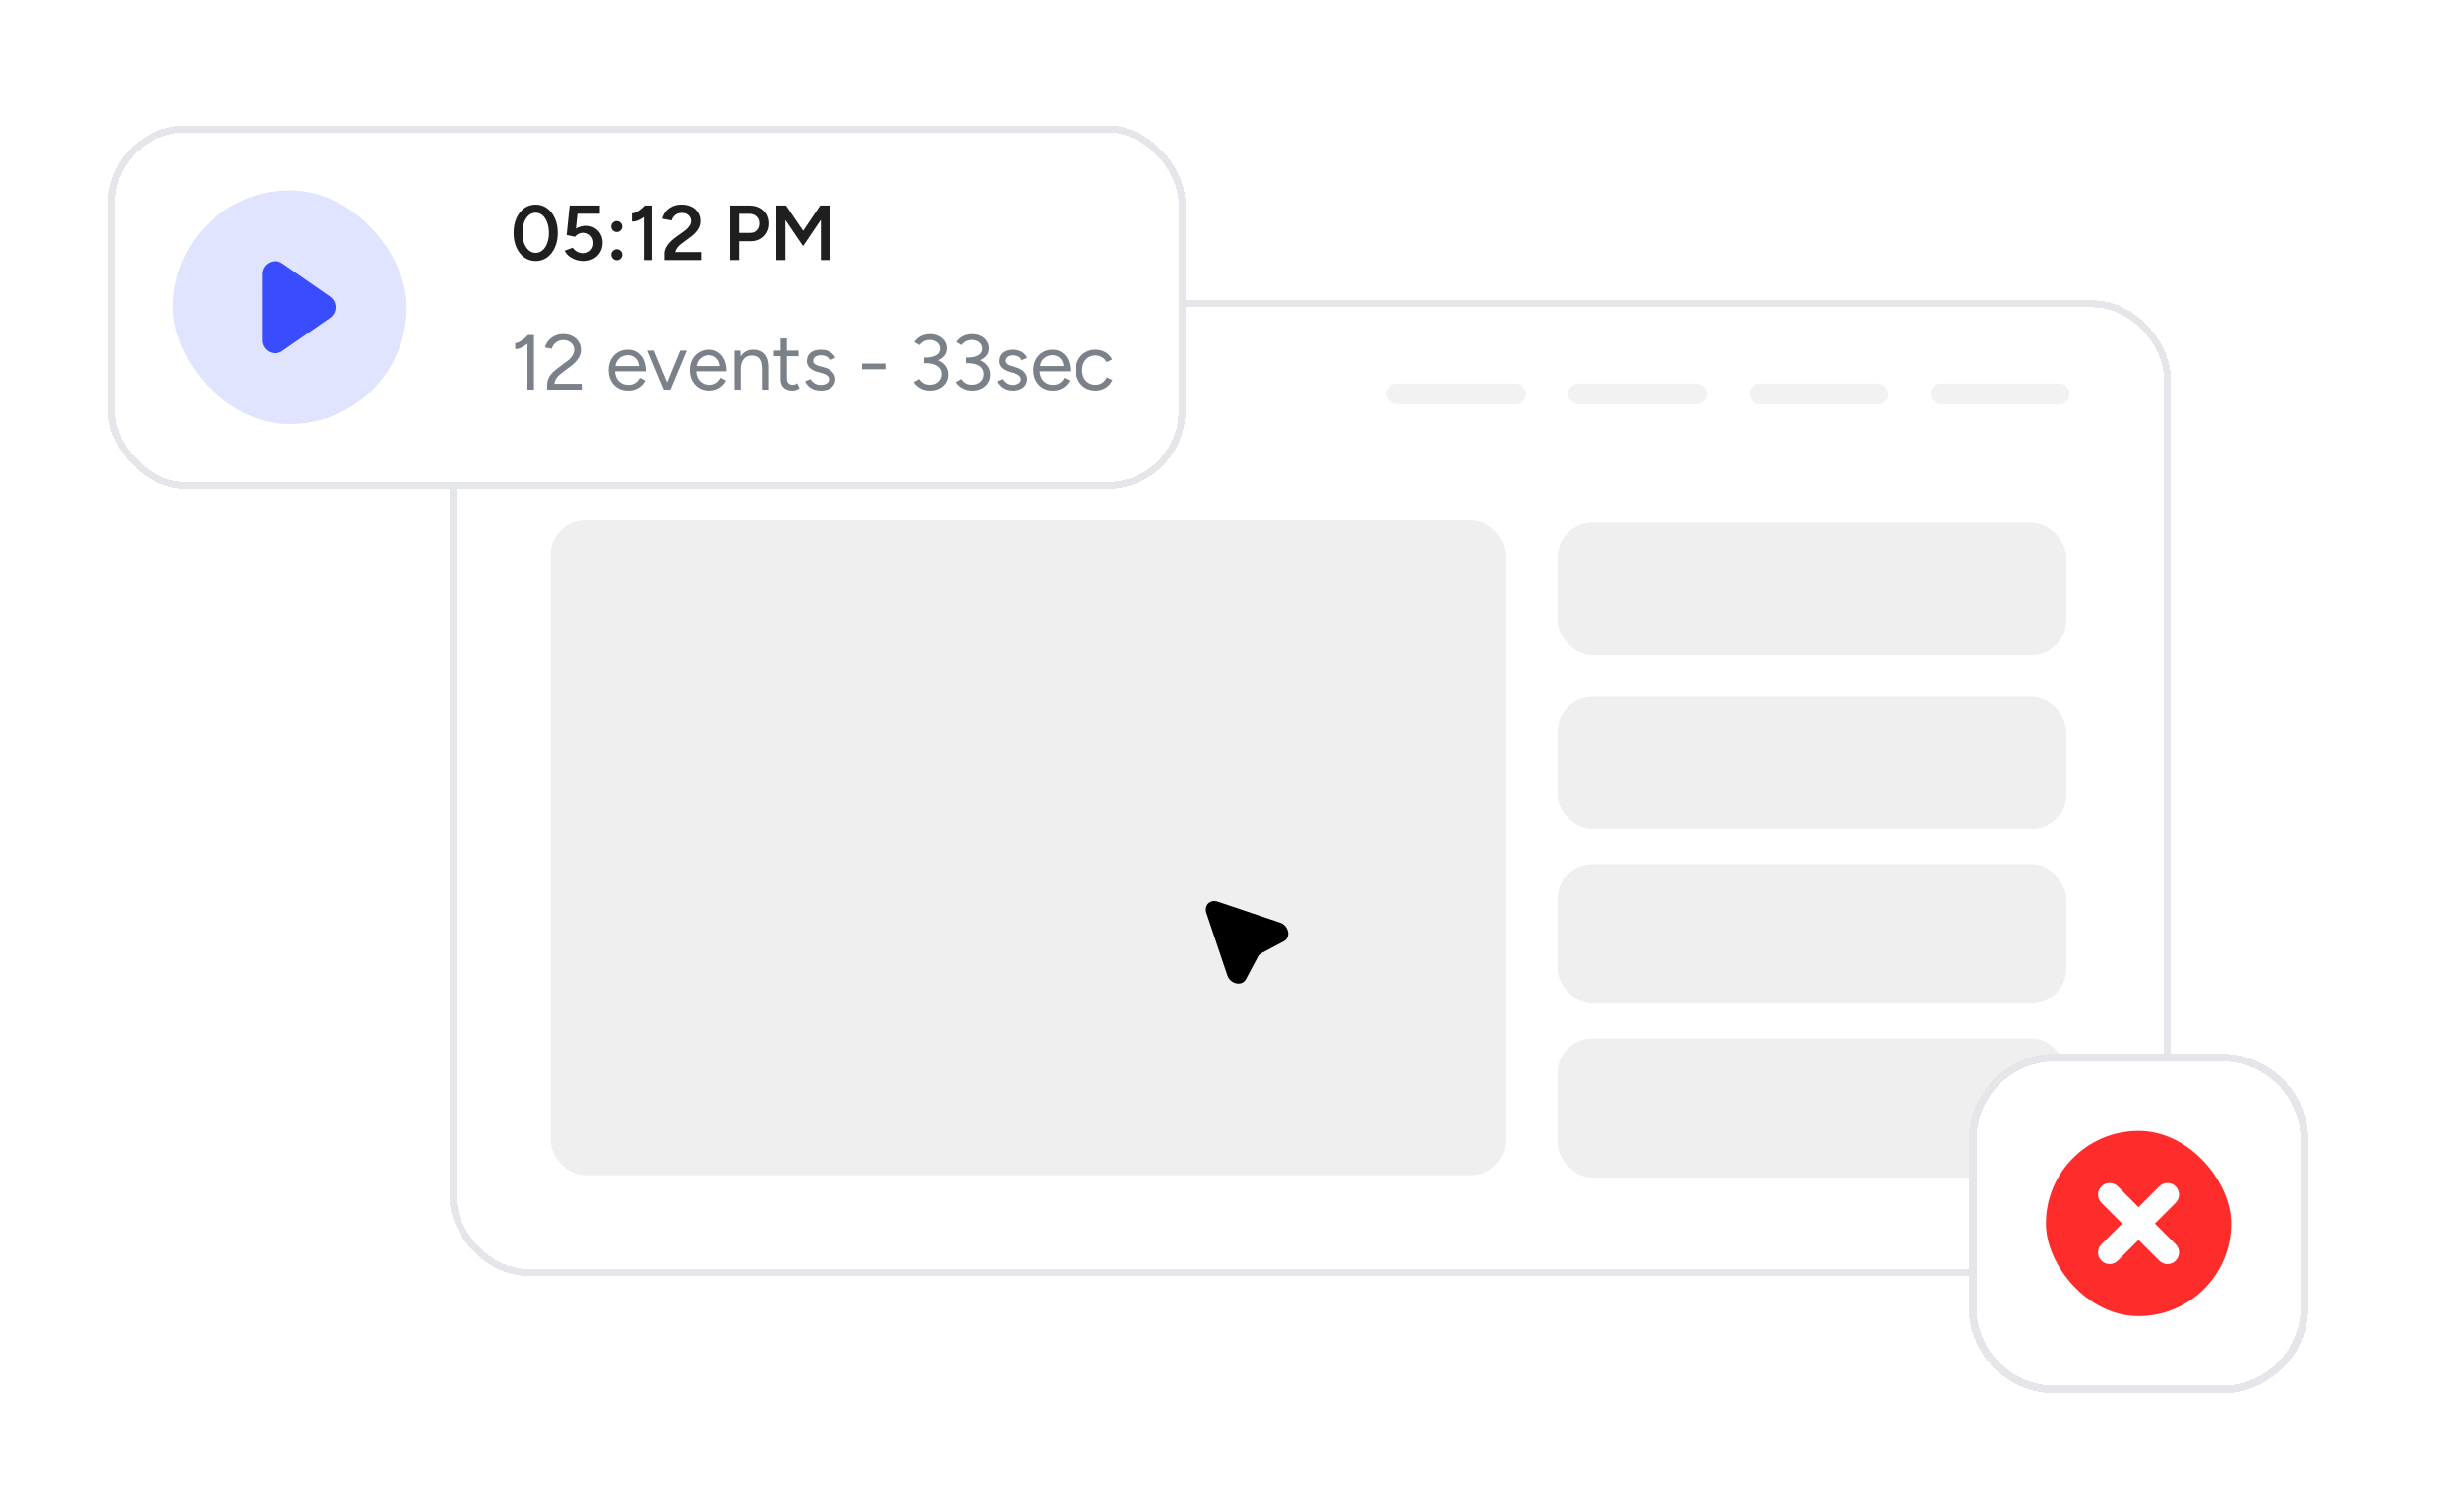<svg width="353" height="217" viewBox="0 0 353 217" fill="none" xmlns="http://www.w3.org/2000/svg">
<g filter="url(#filter0_d_196_4428)">
<rect x="64.507" y="41.12" width="247" height="140" rx="11.177" fill="white" shape-rendering="crispEdges"/>
<rect x="65.007" y="41.62" width="246" height="139" rx="10.677" stroke="#E4E6E9" shape-rendering="crispEdges"/>
<rect x="223.507" y="73.038" width="73" height="19" rx="5" fill="#EFEFEF"/>
<rect x="223.507" y="98.038" width="73" height="19" rx="5" fill="#EFEFEF"/>
<rect x="223.507" y="122.038" width="73" height="20" rx="5" fill="#EFEFEF"/>
<rect x="223.507" y="147.038" width="73" height="20" rx="5" fill="#EFEFEF"/>
<rect x="79.007" y="53.038" width="33" height="3" rx="1.5" fill="#F2F2F2"/>
<rect x="199.007" y="53.038" width="20" height="3" rx="1.5" fill="#F2F2F2"/>
<rect x="225.007" y="53.038" width="20" height="3" rx="1.5" fill="#F2F2F2"/>
<rect x="251.007" y="53.038" width="20" height="3" rx="1.5" fill="#F2F2F2"/>
<rect x="277.007" y="53.038" width="20" height="3" rx="1.5" fill="#F2F2F2"/>
<rect x="79.007" y="72.691" width="137" height="94" rx="5" fill="#EFEFEF"/>
<path d="M173.121 129.057C172.752 127.961 173.659 127.054 174.754 127.423L183.685 130.433C184.949 130.859 185.298 132.537 184.24 133.1L181 134.823C180.795 134.932 180.63 135.097 180.521 135.302L178.798 138.542C178.235 139.6 176.556 139.251 176.131 137.987L173.121 129.057Z" fill="black"/>
<g filter="url(#filter1_d_196_4428)">
<path d="M282.507 159.417C282.507 152.58 288.049 147.038 294.886 147.038H318.859C325.695 147.038 331.237 152.58 331.237 159.417V183.39C331.237 190.226 325.695 195.768 318.859 195.768H294.886C288.049 195.768 282.507 190.226 282.507 183.39V159.417Z" fill="white" shape-rendering="crispEdges"/>
<path d="M294.885 147.592H318.859C325.389 147.592 330.683 152.886 330.683 159.416V183.39C330.683 189.92 325.389 195.214 318.859 195.214H294.885C288.355 195.214 283.061 189.92 283.061 183.39V159.416C283.061 152.886 288.355 147.592 294.885 147.592Z" stroke="#E4E6E9" stroke-width="1.107" shape-rendering="crispEdges"/>
<rect x="293.582" y="158.113" width="26.58" height="26.58" rx="13.29" fill="#FF2C2C"/>
<path fill-rule="evenodd" clip-rule="evenodd" d="M301.544 166.075C302.193 165.427 303.245 165.427 303.894 166.075L306.872 169.054L309.85 166.075C310.499 165.427 311.551 165.427 312.2 166.075C312.848 166.724 312.848 167.776 312.2 168.425L309.221 171.403L312.2 174.382C312.848 175.03 312.848 176.082 312.2 176.731C311.551 177.38 310.499 177.38 309.85 176.731L306.872 173.753L303.894 176.731C303.245 177.38 302.193 177.38 301.544 176.731C300.895 176.082 300.895 175.03 301.544 174.382L304.523 171.403L301.544 168.425C300.895 167.776 300.895 166.724 301.544 166.075Z" fill="white"/>
</g>
</g>
<g filter="url(#filter2_d_196_4428)">
<rect x="15.507" y="16.012" width="154.613" height="52.164" rx="11.177" fill="white" shape-rendering="crispEdges"/>
<rect x="16.007" y="16.512" width="153.613" height="51.164" rx="10.677" stroke="#E4E6E9" shape-rendering="crispEdges"/>
<rect x="24.821" y="25.326" width="33.536" height="33.536" rx="16.768" fill="#394DFE" fill-opacity="0.15"/>
<path d="M47.354 40.565C48.421 41.306 48.421 42.883 47.354 43.624L40.532 48.366C39.297 49.225 37.606 48.341 37.606 46.836L37.606 37.352C37.606 35.848 39.297 34.964 40.532 35.823L47.354 40.565Z" fill="#394DFE"/>
<path d="M76.859 35.46C76.248 35.46 75.704 35.289 75.227 34.946C74.75 34.596 74.374 34.119 74.098 33.516C73.83 32.905 73.696 32.204 73.696 31.414C73.696 30.625 73.83 29.928 74.098 29.324C74.374 28.713 74.746 28.236 75.216 27.894C75.693 27.544 76.24 27.368 76.859 27.368C77.477 27.368 78.025 27.544 78.502 27.894C78.979 28.236 79.351 28.713 79.619 29.324C79.895 29.928 80.033 30.625 80.033 31.414C80.033 32.204 79.895 32.905 79.619 33.516C79.351 34.119 78.979 34.596 78.502 34.946C78.032 35.289 77.485 35.46 76.859 35.46ZM76.87 34.287C77.235 34.287 77.559 34.164 77.842 33.918C78.133 33.672 78.356 33.333 78.513 32.901C78.677 32.469 78.759 31.973 78.759 31.414C78.759 30.856 78.677 30.36 78.513 29.928C78.356 29.488 78.133 29.145 77.842 28.9C77.559 28.654 77.231 28.531 76.859 28.531C76.486 28.531 76.158 28.654 75.875 28.9C75.592 29.145 75.368 29.485 75.204 29.917C75.048 30.349 74.97 30.848 74.97 31.414C74.97 31.973 75.048 32.469 75.204 32.901C75.368 33.333 75.592 33.672 75.875 33.918C76.166 34.164 76.497 34.287 76.87 34.287ZM83.727 35.46C83.385 35.46 83.034 35.408 82.677 35.304C82.326 35.192 82.002 35.028 81.704 34.812C81.406 34.589 81.179 34.309 81.022 33.974L82.174 33.549C82.367 33.825 82.595 34.026 82.855 34.153C83.116 34.272 83.385 34.332 83.66 34.332C84.1 34.332 84.457 34.201 84.733 33.94C85.009 33.672 85.147 33.318 85.147 32.879C85.147 32.454 85.013 32.104 84.744 31.828C84.476 31.552 84.126 31.414 83.694 31.414C83.44 31.414 83.202 31.47 82.978 31.582C82.762 31.694 82.595 31.828 82.475 31.984L81.302 31.727L81.738 27.503H86.063V28.676H82.855L82.632 30.8C82.833 30.68 83.057 30.587 83.302 30.52C83.556 30.446 83.82 30.409 84.096 30.409C84.543 30.409 84.945 30.513 85.303 30.721C85.661 30.93 85.944 31.217 86.153 31.582C86.361 31.94 86.466 32.353 86.466 32.823C86.466 33.344 86.346 33.803 86.108 34.197C85.877 34.592 85.556 34.902 85.147 35.125C84.737 35.349 84.264 35.46 83.727 35.46ZM88.501 31.303C88.285 31.303 88.099 31.224 87.942 31.068C87.786 30.911 87.708 30.725 87.708 30.509C87.708 30.293 87.786 30.11 87.942 29.961C88.099 29.805 88.285 29.727 88.501 29.727C88.71 29.727 88.892 29.805 89.049 29.961C89.205 30.11 89.284 30.293 89.284 30.509C89.284 30.725 89.205 30.911 89.049 31.068C88.892 31.224 88.71 31.303 88.501 31.303ZM88.512 35.349C88.296 35.349 88.11 35.27 87.953 35.114C87.797 34.958 87.719 34.771 87.719 34.555C87.719 34.339 87.797 34.157 87.953 34.007C88.11 33.851 88.296 33.773 88.512 33.773C88.728 33.773 88.911 33.851 89.06 34.007C89.216 34.157 89.295 34.339 89.295 34.555C89.295 34.771 89.216 34.958 89.06 35.114C88.911 35.27 88.728 35.349 88.512 35.349ZM92.36 35.326V29.157C92.091 29.358 91.812 29.518 91.521 29.637C91.238 29.756 90.951 29.809 90.661 29.794V28.62C90.832 28.628 91.026 28.579 91.242 28.475C91.466 28.363 91.685 28.218 91.901 28.039C92.125 27.86 92.319 27.681 92.483 27.503H93.612V35.326H92.36ZM95.366 35.326V34.332C95.366 34.101 95.425 33.862 95.544 33.616C95.664 33.363 95.831 33.11 96.047 32.856C96.271 32.603 96.532 32.364 96.83 32.141L98.193 31.157C98.365 31.038 98.521 30.9 98.663 30.744C98.812 30.587 98.931 30.423 99.02 30.252C99.11 30.073 99.154 29.898 99.154 29.727C99.154 29.511 99.099 29.313 98.987 29.134C98.883 28.956 98.73 28.814 98.529 28.71C98.335 28.605 98.097 28.553 97.813 28.553C97.56 28.553 97.333 28.605 97.132 28.71C96.938 28.806 96.778 28.937 96.651 29.101C96.524 29.265 96.435 29.444 96.383 29.637L95.053 29.391C95.127 29.034 95.284 28.702 95.522 28.397C95.768 28.084 96.081 27.834 96.461 27.648C96.848 27.462 97.288 27.368 97.78 27.368C98.331 27.368 98.808 27.469 99.21 27.67C99.62 27.871 99.933 28.151 100.149 28.508C100.373 28.859 100.485 29.261 100.485 29.715C100.485 30.177 100.358 30.595 100.105 30.967C99.859 31.332 99.512 31.683 99.065 32.018L97.813 32.946C97.567 33.124 97.366 33.318 97.21 33.527C97.053 33.728 96.945 33.944 96.886 34.175H100.585V35.326H95.366ZM104.771 35.326V27.503H107.532C108.068 27.503 108.541 27.611 108.951 27.827C109.361 28.043 109.681 28.345 109.912 28.732C110.143 29.112 110.259 29.555 110.259 30.062C110.259 30.554 110.151 30.993 109.935 31.381C109.719 31.768 109.417 32.074 109.029 32.297C108.649 32.514 108.206 32.621 107.699 32.621H106.067V35.326H104.771ZM106.067 31.426H107.677C108.049 31.426 108.355 31.299 108.593 31.046C108.832 30.792 108.951 30.464 108.951 30.062C108.951 29.652 108.817 29.321 108.549 29.067C108.28 28.814 107.934 28.687 107.509 28.687H106.067V31.426ZM111.407 35.326V27.503H112.793L115.252 31.124L117.689 27.503H119.086V35.326H117.789V29.548L115.241 33.315L112.704 29.57V35.326H111.407Z" fill="#1F1F1F"/>
<path d="M75.685 53.915V47.331C75.402 47.562 75.111 47.752 74.813 47.901C74.523 48.043 74.228 48.11 73.93 48.103V47.242C74.087 47.25 74.273 47.197 74.489 47.086C74.705 46.974 74.929 46.829 75.16 46.65C75.391 46.471 75.592 46.285 75.763 46.091H76.613V53.915H75.685ZM78.514 53.915V53.132C78.514 52.886 78.562 52.644 78.659 52.406C78.763 52.16 78.909 51.918 79.095 51.679C79.289 51.441 79.523 51.217 79.799 51.009L81.42 49.79C81.614 49.656 81.781 49.504 81.923 49.332C82.072 49.153 82.187 48.971 82.269 48.785C82.351 48.591 82.392 48.404 82.392 48.226C82.392 47.965 82.329 47.73 82.202 47.522C82.076 47.305 81.897 47.134 81.666 47.007C81.435 46.881 81.163 46.817 80.85 46.817C80.544 46.817 80.276 46.877 80.045 46.996C79.814 47.108 79.624 47.261 79.475 47.455C79.326 47.641 79.218 47.842 79.151 48.058L78.19 47.868C78.279 47.533 78.439 47.22 78.67 46.929C78.909 46.639 79.21 46.404 79.576 46.225C79.941 46.046 80.347 45.957 80.794 45.957C81.316 45.957 81.766 46.057 82.146 46.258C82.526 46.452 82.821 46.721 83.029 47.063C83.245 47.399 83.353 47.782 83.353 48.215C83.353 48.624 83.242 49.012 83.018 49.377C82.795 49.742 82.47 50.096 82.046 50.439L80.514 51.601C80.216 51.825 79.985 52.059 79.822 52.305C79.665 52.551 79.576 52.808 79.553 53.076H83.465V53.915H78.514ZM90.112 54.049C89.568 54.049 89.087 53.926 88.67 53.68C88.252 53.427 87.925 53.08 87.686 52.641C87.455 52.201 87.34 51.694 87.34 51.12C87.34 50.547 87.455 50.04 87.686 49.6C87.925 49.161 88.249 48.818 88.659 48.572C89.076 48.319 89.553 48.192 90.089 48.192C90.611 48.192 91.062 48.322 91.442 48.583C91.822 48.837 92.116 49.194 92.325 49.656C92.533 50.118 92.638 50.662 92.638 51.288H88.245C88.282 51.899 88.476 52.376 88.826 52.719C89.177 53.062 89.62 53.233 90.156 53.233C90.551 53.233 90.883 53.14 91.151 52.953C91.427 52.767 91.639 52.521 91.788 52.216L92.559 52.607C92.418 52.898 92.228 53.151 91.989 53.367C91.758 53.583 91.483 53.751 91.162 53.87C90.849 53.989 90.499 54.049 90.112 54.049ZM88.312 50.539H91.676C91.654 50.219 91.568 49.943 91.419 49.712C91.278 49.481 91.091 49.302 90.861 49.176C90.629 49.049 90.369 48.986 90.078 48.986C89.795 48.986 89.523 49.049 89.262 49.176C89.001 49.295 88.785 49.474 88.614 49.712C88.442 49.943 88.342 50.219 88.312 50.539ZM95.278 53.915L92.942 48.326H93.869L95.747 52.875L97.614 48.326H98.552L96.216 53.915H95.278ZM101.747 54.049C101.203 54.049 100.722 53.926 100.305 53.68C99.888 53.427 99.56 53.08 99.322 52.641C99.091 52.201 98.975 51.694 98.975 51.12C98.975 50.547 99.091 50.04 99.322 49.6C99.56 49.161 99.884 48.818 100.294 48.572C100.711 48.319 101.188 48.192 101.725 48.192C102.246 48.192 102.697 48.322 103.077 48.583C103.457 48.837 103.751 49.194 103.96 49.656C104.169 50.118 104.273 50.662 104.273 51.288H99.88C99.918 51.899 100.111 52.376 100.462 52.719C100.812 53.062 101.255 53.233 101.792 53.233C102.186 53.233 102.518 53.14 102.786 52.953C103.062 52.767 103.274 52.521 103.423 52.216L104.195 52.607C104.053 52.898 103.863 53.151 103.625 53.367C103.394 53.583 103.118 53.751 102.797 53.87C102.485 53.989 102.134 54.049 101.747 54.049ZM99.947 50.539H103.312C103.289 50.219 103.204 49.943 103.055 49.712C102.913 49.481 102.727 49.302 102.496 49.176C102.265 49.049 102.004 48.986 101.713 48.986C101.43 48.986 101.158 49.049 100.897 49.176C100.637 49.295 100.421 49.474 100.249 49.712C100.078 49.943 99.977 50.219 99.947 50.539ZM105.401 53.915V48.326H106.239L106.284 49.164C106.47 48.852 106.712 48.613 107.01 48.449C107.308 48.278 107.655 48.192 108.049 48.192C108.489 48.192 108.869 48.282 109.189 48.46C109.517 48.632 109.771 48.907 109.95 49.288C110.136 49.667 110.225 50.167 110.218 50.785V53.915H109.324V51.053C109.324 50.502 109.26 50.081 109.134 49.79C109.007 49.5 108.832 49.302 108.608 49.198C108.385 49.086 108.131 49.03 107.848 49.03C107.356 49.03 106.973 49.206 106.697 49.556C106.429 49.898 106.295 50.386 106.295 51.02V53.915H105.401ZM113.734 54.049C113.19 54.049 112.769 53.907 112.471 53.624C112.173 53.341 112.024 52.942 112.024 52.428V49.12H111.052V48.326H112.024V46.583H112.918V48.326H114.595V49.12H112.918V52.339C112.918 52.622 112.993 52.842 113.142 52.998C113.298 53.147 113.514 53.222 113.79 53.222C113.879 53.222 113.965 53.211 114.047 53.188C114.137 53.158 114.252 53.091 114.394 52.987L114.74 53.714C114.546 53.84 114.371 53.926 114.215 53.971C114.058 54.023 113.898 54.049 113.734 54.049ZM117.813 54.049C117.403 54.049 117.045 53.989 116.74 53.87C116.434 53.743 116.177 53.579 115.969 53.378C115.768 53.177 115.622 52.957 115.533 52.719L116.315 52.395C116.442 52.648 116.632 52.853 116.885 53.009C117.139 53.166 117.418 53.244 117.724 53.244C118.074 53.244 118.368 53.177 118.606 53.043C118.845 52.901 118.964 52.704 118.964 52.45C118.964 52.219 118.875 52.033 118.696 51.892C118.525 51.75 118.267 51.635 117.925 51.545L117.388 51.4C116.882 51.266 116.487 51.065 116.203 50.796C115.92 50.521 115.779 50.211 115.779 49.869C115.779 49.34 115.95 48.93 116.293 48.639C116.643 48.341 117.161 48.192 117.846 48.192C118.174 48.192 118.472 48.241 118.741 48.337C119.009 48.434 119.24 48.572 119.434 48.751C119.627 48.922 119.769 49.127 119.858 49.366L119.076 49.712C118.979 49.459 118.819 49.276 118.595 49.164C118.372 49.053 118.1 48.997 117.779 48.997C117.437 48.997 117.168 49.071 116.975 49.22C116.781 49.362 116.684 49.563 116.684 49.824C116.684 49.973 116.762 50.115 116.919 50.249C117.083 50.375 117.321 50.48 117.634 50.562L118.193 50.707C118.558 50.796 118.864 50.931 119.109 51.109C119.355 51.281 119.542 51.478 119.668 51.702C119.795 51.925 119.858 52.164 119.858 52.417C119.858 52.752 119.769 53.043 119.59 53.289C119.411 53.535 119.169 53.725 118.864 53.859C118.558 53.986 118.208 54.049 117.813 54.049ZM123.691 50.998V50.182H127.044V50.998H123.691ZM133.471 54.049C133.091 54.049 132.745 53.993 132.432 53.881C132.126 53.762 131.862 53.609 131.638 53.423C131.422 53.237 131.251 53.039 131.124 52.831L131.906 52.395C131.988 52.499 132.089 52.618 132.208 52.752C132.335 52.879 132.495 52.987 132.689 53.076C132.883 53.166 133.121 53.211 133.404 53.211C133.911 53.211 134.317 53.065 134.622 52.775C134.928 52.484 135.081 52.119 135.081 51.679C135.081 51.344 134.987 51.061 134.801 50.83C134.622 50.599 134.362 50.424 134.019 50.305C133.676 50.185 133.266 50.126 132.789 50.126H132.577V49.321H132.789C133.43 49.321 133.937 49.213 134.309 48.997C134.689 48.773 134.879 48.457 134.879 48.047C134.879 47.823 134.82 47.618 134.701 47.432C134.581 47.238 134.406 47.086 134.175 46.974C133.952 46.855 133.691 46.795 133.393 46.795C133.192 46.795 133.002 46.825 132.823 46.885C132.652 46.937 132.491 47.019 132.342 47.13C132.201 47.235 132.07 47.369 131.951 47.533L131.213 47.108C131.355 46.877 131.534 46.676 131.75 46.504C131.973 46.333 132.227 46.199 132.51 46.102C132.793 46.005 133.102 45.957 133.438 45.957C133.892 45.957 134.298 46.046 134.656 46.225C135.021 46.404 135.308 46.65 135.517 46.963C135.725 47.268 135.829 47.615 135.829 48.002C135.829 48.397 135.718 48.74 135.494 49.03C135.271 49.313 134.965 49.541 134.578 49.712C135.025 49.906 135.375 50.174 135.628 50.517C135.889 50.852 136.019 51.262 136.019 51.746C136.019 52.208 135.904 52.614 135.673 52.965C135.449 53.307 135.144 53.576 134.756 53.769C134.369 53.956 133.941 54.049 133.471 54.049ZM139.551 54.049C139.171 54.049 138.824 53.993 138.511 53.881C138.206 53.762 137.941 53.609 137.718 53.423C137.502 53.237 137.33 53.039 137.204 52.831L137.986 52.395C138.068 52.499 138.169 52.618 138.288 52.752C138.414 52.879 138.575 52.987 138.768 53.076C138.962 53.166 139.201 53.211 139.484 53.211C139.99 53.211 140.396 53.065 140.702 52.775C141.007 52.484 141.16 52.119 141.16 51.679C141.16 51.344 141.067 51.061 140.881 50.83C140.702 50.599 140.441 50.424 140.098 50.305C139.756 50.185 139.346 50.126 138.869 50.126H138.657V49.321H138.869C139.51 49.321 140.016 49.213 140.389 48.997C140.769 48.773 140.959 48.457 140.959 48.047C140.959 47.823 140.899 47.618 140.78 47.432C140.661 47.238 140.486 47.086 140.255 46.974C140.031 46.855 139.771 46.795 139.472 46.795C139.271 46.795 139.081 46.825 138.902 46.885C138.731 46.937 138.571 47.019 138.422 47.13C138.28 47.235 138.15 47.369 138.031 47.533L137.293 47.108C137.435 46.877 137.613 46.676 137.829 46.504C138.053 46.333 138.306 46.199 138.59 46.102C138.873 46.005 139.182 45.957 139.517 45.957C139.972 45.957 140.378 46.046 140.735 46.225C141.101 46.404 141.387 46.65 141.596 46.963C141.805 47.268 141.909 47.615 141.909 48.002C141.909 48.397 141.797 48.74 141.574 49.03C141.35 49.313 141.045 49.541 140.657 49.712C141.104 49.906 141.455 50.174 141.708 50.517C141.969 50.852 142.099 51.262 142.099 51.746C142.099 52.208 141.984 52.614 141.753 52.965C141.529 53.307 141.224 53.576 140.836 53.769C140.449 53.956 140.02 54.049 139.551 54.049ZM145.362 54.049C144.952 54.049 144.595 53.989 144.289 53.87C143.984 53.743 143.727 53.579 143.518 53.378C143.317 53.177 143.171 52.957 143.082 52.719L143.864 52.395C143.991 52.648 144.181 52.853 144.434 53.009C144.688 53.166 144.967 53.244 145.273 53.244C145.623 53.244 145.917 53.177 146.156 53.043C146.394 52.901 146.513 52.704 146.513 52.45C146.513 52.219 146.424 52.033 146.245 51.892C146.074 51.75 145.817 51.635 145.474 51.545L144.937 51.4C144.431 51.266 144.036 51.065 143.753 50.796C143.469 50.521 143.328 50.211 143.328 49.869C143.328 49.34 143.499 48.93 143.842 48.639C144.192 48.341 144.71 48.192 145.396 48.192C145.723 48.192 146.021 48.241 146.29 48.337C146.558 48.434 146.789 48.572 146.983 48.751C147.176 48.922 147.318 49.127 147.407 49.366L146.625 49.712C146.528 49.459 146.368 49.276 146.144 49.164C145.921 49.053 145.649 48.997 145.329 48.997C144.986 48.997 144.718 49.071 144.524 49.22C144.33 49.362 144.233 49.563 144.233 49.824C144.233 49.973 144.311 50.115 144.468 50.249C144.632 50.375 144.87 50.48 145.183 50.562L145.742 50.707C146.107 50.796 146.413 50.931 146.659 51.109C146.904 51.281 147.091 51.478 147.217 51.702C147.344 51.925 147.407 52.164 147.407 52.417C147.407 52.752 147.318 53.043 147.139 53.289C146.96 53.535 146.718 53.725 146.413 53.859C146.107 53.986 145.757 54.049 145.362 54.049ZM151.06 54.049C150.516 54.049 150.036 53.926 149.618 53.68C149.201 53.427 148.873 53.08 148.635 52.641C148.404 52.201 148.288 51.694 148.288 51.12C148.288 50.547 148.404 50.04 148.635 49.6C148.873 49.161 149.197 48.818 149.607 48.572C150.025 48.319 150.501 48.192 151.038 48.192C151.559 48.192 152.01 48.322 152.39 48.583C152.77 48.837 153.065 49.194 153.273 49.656C153.482 50.118 153.586 50.662 153.586 51.288H149.194C149.231 51.899 149.425 52.376 149.775 52.719C150.125 53.062 150.568 53.233 151.105 53.233C151.5 53.233 151.831 53.14 152.1 52.953C152.375 52.767 152.588 52.521 152.737 52.216L153.508 52.607C153.366 52.898 153.176 53.151 152.938 53.367C152.707 53.583 152.431 53.751 152.111 53.87C151.798 53.989 151.448 54.049 151.06 54.049ZM149.261 50.539H152.625C152.603 50.219 152.517 49.943 152.368 49.712C152.226 49.481 152.04 49.302 151.809 49.176C151.578 49.049 151.317 48.986 151.027 48.986C150.744 48.986 150.472 49.049 150.211 49.176C149.95 49.295 149.734 49.474 149.563 49.712C149.391 49.943 149.291 50.219 149.261 50.539ZM157.206 54.049C156.655 54.049 156.167 53.926 155.742 53.68C155.317 53.427 154.986 53.08 154.747 52.641C154.509 52.201 154.39 51.694 154.39 51.12C154.39 50.547 154.505 50.04 154.736 49.6C154.975 49.161 155.306 48.818 155.731 48.572C156.156 48.319 156.64 48.192 157.184 48.192C157.72 48.192 158.201 48.315 158.626 48.561C159.051 48.807 159.375 49.153 159.598 49.6L158.782 49.969C158.633 49.671 158.417 49.44 158.134 49.276C157.851 49.105 157.527 49.019 157.162 49.019C156.797 49.019 156.472 49.109 156.189 49.288C155.914 49.466 155.694 49.716 155.53 50.036C155.373 50.349 155.295 50.711 155.295 51.12C155.295 51.53 155.373 51.895 155.53 52.216C155.694 52.529 155.917 52.775 156.2 52.953C156.491 53.132 156.819 53.222 157.184 53.222C157.549 53.222 157.873 53.129 158.156 52.942C158.447 52.756 158.667 52.495 158.816 52.16L159.632 52.529C159.408 53.006 159.084 53.378 158.659 53.646C158.235 53.915 157.75 54.049 157.206 54.049Z" fill="#7A8189"/>
</g>
<defs>
<filter id="filter0_d_196_4428" x="50.507" y="29.12" width="294.729" height="182.647" filterUnits="userSpaceOnUse" color-interpolation-filters="sRGB">
<feFlood flood-opacity="0" result="BackgroundImageFix"/>
<feColorMatrix in="SourceAlpha" type="matrix" values="0 0 0 0 0 0 0 0 0 0 0 0 0 0 0 0 0 0 127 0" result="hardAlpha"/>
<feOffset dy="2"/>
<feGaussianBlur stdDeviation="7"/>
<feComposite in2="hardAlpha" operator="out"/>
<feColorMatrix type="matrix" values="0 0 0 0 0 0 0 0 0 0 0 0 0 0 0 0 0 0 0.05 0"/>
<feBlend mode="normal" in2="BackgroundImageFix" result="effect1_dropShadow_196_4428"/>
<feBlend mode="normal" in="SourceGraphic" in2="effect1_dropShadow_196_4428" result="shape"/>
</filter>
<filter id="filter1_d_196_4428" x="267.002" y="133.749" width="79.739" height="79.739" filterUnits="userSpaceOnUse" color-interpolation-filters="sRGB">
<feFlood flood-opacity="0" result="BackgroundImageFix"/>
<feColorMatrix in="SourceAlpha" type="matrix" values="0 0 0 0 0 0 0 0 0 0 0 0 0 0 0 0 0 0 127 0" result="hardAlpha"/>
<feOffset dy="2.215"/>
<feGaussianBlur stdDeviation="7.752"/>
<feComposite in2="hardAlpha" operator="out"/>
<feColorMatrix type="matrix" values="0 0 0 0 0 0 0 0 0 0 0 0 0 0 0 0 0 0 0.05 0"/>
<feBlend mode="normal" in2="BackgroundImageFix" result="effect1_dropShadow_196_4428"/>
<feBlend mode="normal" in="SourceGraphic" in2="effect1_dropShadow_196_4428" result="shape"/>
</filter>
<filter id="filter2_d_196_4428" x="1.507" y="4.012" width="182.613" height="80.164" filterUnits="userSpaceOnUse" color-interpolation-filters="sRGB">
<feFlood flood-opacity="0" result="BackgroundImageFix"/>
<feColorMatrix in="SourceAlpha" type="matrix" values="0 0 0 0 0 0 0 0 0 0 0 0 0 0 0 0 0 0 127 0" result="hardAlpha"/>
<feOffset dy="2"/>
<feGaussianBlur stdDeviation="7"/>
<feComposite in2="hardAlpha" operator="out"/>
<feColorMatrix type="matrix" values="0 0 0 0 0 0 0 0 0 0 0 0 0 0 0 0 0 0 0.05 0"/>
<feBlend mode="normal" in2="BackgroundImageFix" result="effect1_dropShadow_196_4428"/>
<feBlend mode="normal" in="SourceGraphic" in2="effect1_dropShadow_196_4428" result="shape"/>
</filter>
</defs>
</svg>
